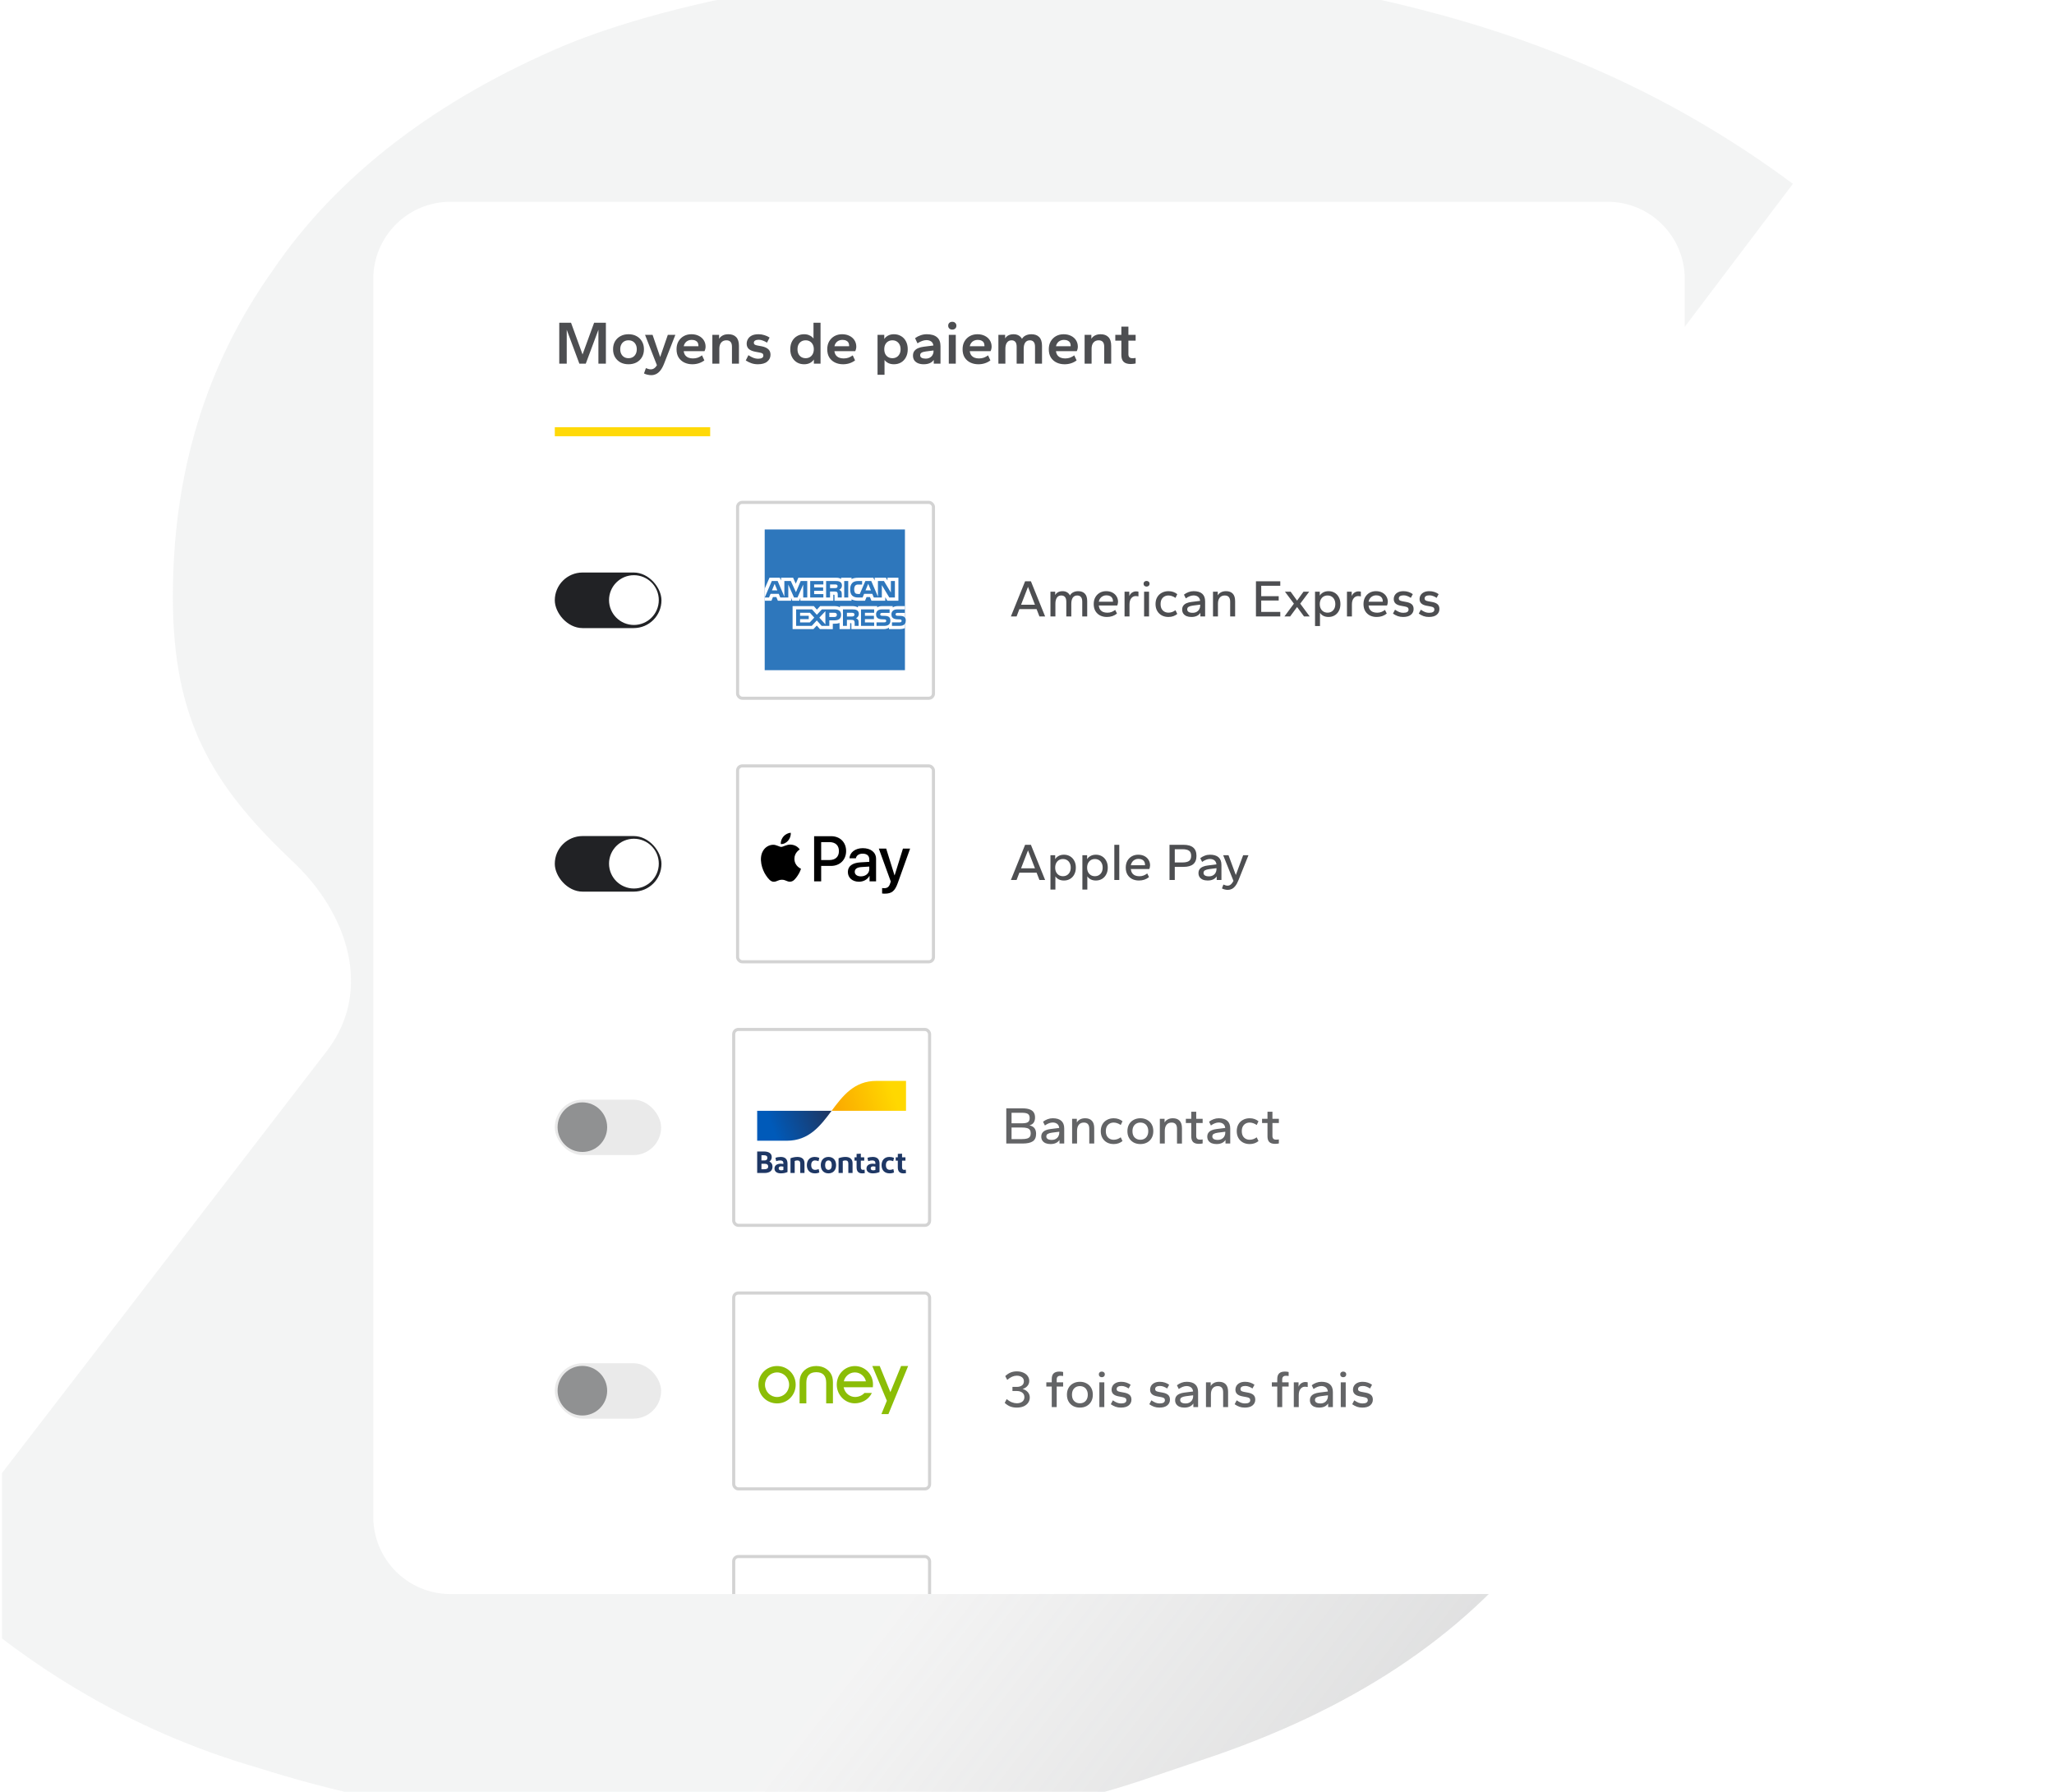 <svg fill="none" height="444" viewBox="0 0 509 444" width="509" xmlns="http://www.w3.org/2000/svg" xmlns:xlink="http://www.w3.org/1999/xlink"><filter id="a" color-interpolation-filters="sRGB" filterUnits="userSpaceOnUse" height="363" width="343" x="83.5" y="41"><feFlood flood-opacity="0" result="BackgroundImageFix"/><feColorMatrix in="SourceAlpha" result="hardAlpha" type="matrix" values="0 0 0 0 0 0 0 0 0 0 0 0 0 0 0 0 0 0 127 0"/><feOffset/><feGaussianBlur stdDeviation="4.5"/><feComposite in2="hardAlpha" operator="out"/><feColorMatrix type="matrix" values="0 0 0 0 0 0 0 0 0 0 0 0 0 0 0 0 0 0 0.06 0"/><feBlend in2="BackgroundImageFix" mode="normal" result="effect1_dropShadow_16131_44931"/><feBlend in="SourceGraphic" in2="effect1_dropShadow_16131_44931" mode="normal" result="shape"/></filter><filter id="b" color-interpolation-filters="sRGB" filterUnits="userSpaceOnUse" height="68.329" width="68.33" x="122.924" y="114.533"><feFlood flood-opacity="0" result="BackgroundImageFix"/><feColorMatrix in="SourceAlpha" result="hardAlpha" type="matrix" values="0 0 0 0 0 0 0 0 0 0 0 0 0 0 0 0 0 0 127 0"/><feOffset/><feGaussianBlur stdDeviation="14"/><feComposite in2="hardAlpha" operator="out"/><feColorMatrix type="matrix" values="0 0 0 0 0 0 0 0 0 0 0 0 0 0 0 0 0 0 0.06 0"/><feBlend in2="BackgroundImageFix" mode="normal" result="effect1_dropShadow_16131_44931"/><feBlend in="SourceGraphic" in2="effect1_dropShadow_16131_44931" mode="normal" result="shape"/></filter><filter id="c" color-interpolation-filters="sRGB" filterUnits="userSpaceOnUse" height="68.329" width="68.33" x="122.924" y="179.838"><feFlood flood-opacity="0" result="BackgroundImageFix"/><feColorMatrix in="SourceAlpha" result="hardAlpha" type="matrix" values="0 0 0 0 0 0 0 0 0 0 0 0 0 0 0 0 0 0 127 0"/><feOffset/><feGaussianBlur stdDeviation="14"/><feComposite in2="hardAlpha" operator="out"/><feColorMatrix type="matrix" values="0 0 0 0 0 0 0 0 0 0 0 0 0 0 0 0 0 0 0.06 0"/><feBlend in2="BackgroundImageFix" mode="normal" result="effect1_dropShadow_16131_44931"/><feBlend in="SourceGraphic" in2="effect1_dropShadow_16131_44931" mode="normal" result="shape"/></filter><linearGradient id="d" gradientUnits="userSpaceOnUse" x1="336.648" x2="872.481" y1="249.865" y2="666.449"><stop offset="0" stop-color="#909192" stop-opacity=".1"/><stop offset="1" stop-color="#4d4e51"/></linearGradient><linearGradient id="e" gradientUnits="userSpaceOnUse" x1="191.365" x2="204.856" y1="279.305" y2="274.294"><stop offset="0" stop-color="#005ab9"/><stop offset="1" stop-color="#1e3764"/></linearGradient><linearGradient id="f" gradientUnits="userSpaceOnUse" x1="207.195" x2="221.519" y1="275.895" y2="271.008"><stop offset="0" stop-color="#fba900"/><stop offset="1" stop-color="#ffd800"/></linearGradient><clipPath id="g"><path d="m.5 0h508v444h-508z"/></clipPath><clipPath id="h"><path d="m92.5 69.132c0-10.566 8.566-19.132 19.132-19.132h286.736c10.566 0 19.132 8.566 19.132 19.132v306.739c0 10.565-8.564 19.129-19.129 19.129h-286.742c-10.565 0-19.129-8.564-19.129-19.129z"/></clipPath><clipPath id="i"><path d="m137.482 141.866h26.436v13.774h-26.436z"/></clipPath><clipPath id="j"><path d="m137.482 207.171h26.436v13.774h-26.436z"/></clipPath><clipPath id="k"><path d="m188.559 206.354h36.979v15.093h-36.979z"/></clipPath><clipPath id="l"><path d="m187.598 267.81h36.979v22.993h-36.979z"/></clipPath><clipPath id="m"><path d="m187.939 338.493h37.12v11.913h-37.12z"/></clipPath><g clip-path="url(#g)"><path d="m297.728 436.163c36.641-12.122 64.52-30.306 83.637-55.224 19.913-24.245 29.472-53.878 29.472-89.572 0-19.529-8.374-38.405-13.541-47.142-8.762-14.817-22.304-27.613-39.031-39.062-12.067-7.935-17.893-22.169-9.64-33.085l95.667-126.527c-26.286-19.531-54.962-33-86.823-41.755-31.862-8.755-64.52-12.796-98.772-12.796-34.251 0-86.026 6.735-118.685 20.204-31.861 13.469-56.554 32.327-72.485 55.898-16.727 23.572-24.693 50.51-24.693 80.816 0 30.307 9.559 46.47 29.472 65.327 14.099 13.112 20.115 32.354 8.665 47.22l-99.472 129.229c23.1 22.224 50.182 39.061 82.841 48.49 31.862 10.102 66.113 14.816 101.957 14.816 51.775 0 82.842.001 119.483-12.795z" fill="url(#d)"/><g filter="url(#a)"><g clip-path="url(#h)"><path d="m92.5 69.132c0-10.566 8.566-19.132 19.132-19.132h286.736c10.566 0 19.132 8.566 19.132 19.132v306.739c0 10.565-8.564 19.129-19.129 19.129h-286.742c-10.565 0-19.129-8.564-19.129-19.129z" fill="#fff"/><path d="m137.484 105.852h38.505v2.249h-38.505z" fill="#ffd908"/><path d="m138.591 90.109v-10.141h2.915l2.854 7.864 2.869-7.864h2.915v10.141h-1.852v-8.396l-3.128 8.396h-1.594l-3.127-8.396v8.396zm17.158.152c-.749 0-1.412-.152-1.989-.456-.567-.314-1.017-.749-1.351-1.306-.324-.557-.486-1.21-.486-1.958 0-.749.162-1.402.486-1.958.334-.557.784-.987 1.351-1.29.577-.314 1.24-.471 1.989-.471.759 0 1.422.157 1.989.471.567.304 1.012.734 1.336 1.29.334.557.501 1.21.501 1.958 0 .749-.162 1.402-.486 1.958-.324.557-.774.992-1.351 1.306-.577.304-1.24.456-1.989.456zm0-1.503c.415 0 .774-.091 1.078-.273.304-.182.541-.44.713-.774.173-.334.259-.724.259-1.169 0-.456-.086-.845-.259-1.169-.172-.334-.409-.592-.713-.774-.304-.182-.663-.273-1.078-.273s-.774.091-1.078.273c-.303.182-.541.44-.713.774-.172.324-.258.714-.258 1.169 0 .445.086.835.258 1.169s.41.592.713.774c.304.182.663.273 1.078.273zm5.646 4.205c-.324 0-.648-.041-.972-.121-.323-.071-.602-.172-.835-.304l.471-1.321c.203.091.405.162.607.213.203.061.4.091.592.091.213 0 .405-.035.577-.106.183-.071.35-.182.501-.334.162-.152.314-.344.456-.577l-2.945-7.53h1.867l1.882 5.496 1.898-5.496h1.867l-2.793 7.135c-.283.719-.592 1.285-.926 1.7-.334.415-.688.709-1.063.881-.374.182-.769.273-1.184.273zm10.16-2.702c-.729 0-1.386-.142-1.973-.425s-1.058-.698-1.412-1.245c-.344-.557-.517-1.24-.517-2.05 0-.759.162-1.417.486-1.974.334-.557.775-.987 1.321-1.29.557-.304 1.179-.455 1.867-.455.709 0 1.326.137 1.853.41.526.263.936.627 1.229 1.093.294.466.441.997.441 1.594 0 .172-.026.364-.076.577-.051.213-.117.385-.198.516h-5.146c.05.395.172.729.364 1.002.203.263.466.466.79.607.323.132.703.197 1.138.197.445 0 .85-.066 1.215-.197.364-.142.708-.329 1.032-.562l.577 1.245c-.415.314-.876.552-1.382.714-.496.162-1.032.243-1.609.243zm-2.125-4.463h3.628c.01-.03.015-.056.015-.076 0-.03 0-.056 0-.076 0-.293-.06-.547-.182-.759-.121-.213-.309-.374-.562-.486-.242-.121-.561-.182-.956-.182-.324 0-.622.066-.896.197-.263.121-.486.298-.668.531s-.308.516-.379.85zm7.098 4.312v-7.135h1.67v.972c.213-.344.511-.617.896-.82s.855-.304 1.412-.304c.82 0 1.457.233 1.913.698.465.466.698 1.184.698 2.156v4.433h-1.731v-4.175c0-.557-.116-.962-.349-1.214-.222-.263-.567-.395-1.032-.395-.547 0-.977.187-1.291.562-.303.364-.455.875-.455 1.533v3.689zm11.255.152c-.537 0-1.053-.081-1.549-.243-.486-.162-.961-.395-1.427-.698l.653-1.306c.455.293.875.516 1.26.668.395.142.764.212 1.108.212.445 0 .779-.066 1.002-.197s.334-.334.334-.607c0-.212-.071-.374-.212-.486-.142-.111-.395-.197-.76-.258l-1.077-.197c-.689-.142-1.21-.369-1.564-.683-.344-.324-.516-.754-.516-1.29 0-.425.106-.815.319-1.169.212-.364.531-.653.956-.865.435-.213.987-.319 1.655-.319.516 0 1.007.076 1.472.228.466.142.891.339 1.276.592l-.638 1.26c-.324-.203-.663-.369-1.017-.501-.344-.142-.688-.213-1.033-.213-.384 0-.683.066-.895.197-.213.121-.319.314-.319.577 0 .172.066.309.197.41.132.101.365.182.699.243l1.078.197c.698.142 1.229.38 1.594.714.374.324.561.784.561 1.381 0 .678-.268 1.24-.804 1.685-.527.445-1.311.668-2.353.668zm11.47 0c-.637 0-1.214-.147-1.73-.44-.517-.304-.927-.734-1.23-1.29-.304-.557-.456-1.22-.456-1.989s.152-1.432.456-1.989c.303-.557.713-.982 1.23-1.275.516-.304 1.093-.455 1.73-.455.537 0 1.002.101 1.397.304.395.192.708.445.941.759v-3.917h1.746v10.141h-1.655v-1.032c-.222.354-.541.643-.956.865-.415.212-.906.319-1.473.319zm.395-1.503c.395 0 .744-.091 1.048-.273.303-.182.541-.44.713-.774s.258-.724.258-1.169c0-.456-.086-.845-.258-1.169-.172-.334-.41-.592-.713-.774-.304-.182-.653-.273-1.048-.273s-.749.091-1.063.273c-.303.182-.541.44-.713.774-.162.324-.243.714-.243 1.169 0 .445.081.835.243 1.169.172.334.41.592.713.774.314.182.668.273 1.063.273zm9.253 1.503c-.728 0-1.386-.142-1.973-.425s-1.058-.698-1.412-1.245c-.344-.557-.516-1.24-.516-2.05 0-.759.162-1.417.486-1.974.334-.557.774-.987 1.32-1.29.557-.304 1.18-.455 1.868-.455.708 0 1.326.137 1.852.41.526.263.936.627 1.23 1.093.293.466.44.997.44 1.594 0 .172-.025.364-.076.577-.051.213-.116.385-.197.516h-5.147c.051.395.172.729.364 1.002.203.263.466.466.79.607.324.132.703.197 1.138.197.446 0 .851-.066 1.215-.197.364-.142.708-.329 1.032-.562l.577 1.245c-.415.314-.875.552-1.381.714-.496.162-1.033.243-1.61.243zm-2.125-4.463h3.628c.011-.03.016-.056.016-.076 0-.03 0-.056 0-.076 0-.293-.061-.547-.183-.759-.121-.213-.308-.374-.561-.486-.243-.121-.562-.182-.957-.182-.324 0-.622.066-.895.197-.264.121-.486.298-.668.531-.183.233-.309.516-.38.85zm10.686 7.075v-9.898h1.67v1.032c.223-.354.537-.638.942-.85.404-.223.89-.334 1.457-.334.648 0 1.23.152 1.746.455.516.293.921.719 1.214 1.275.304.557.456 1.22.456 1.989s-.152 1.432-.456 1.989c-.293.557-.698.987-1.214 1.29-.516.293-1.098.44-1.746.44-.536 0-1.002-.096-1.397-.288-.394-.202-.708-.461-.941-.774v3.674zm3.69-4.114c.394 0 .743-.091 1.047-.273.304-.182.542-.44.714-.774s.258-.724.258-1.169c0-.456-.086-.845-.258-1.169-.172-.334-.41-.592-.714-.774-.304-.182-.653-.273-1.047-.273-.395 0-.749.091-1.063.273-.304.182-.542.44-.714.774-.162.324-.243.714-.243 1.169 0 .445.081.835.243 1.169.172.334.41.592.714.774.314.182.668.273 1.063.273zm7.735 1.503c-.506 0-.962-.081-1.367-.243-.394-.162-.708-.4-.941-.714-.222-.324-.334-.719-.334-1.184 0-.476.117-.86.349-1.154.233-.304.547-.536.942-.698.394-.172.845-.288 1.351-.349l2.414-.304c-.061-.466-.253-.805-.577-1.017-.314-.212-.693-.319-1.139-.319-.334 0-.683.066-1.047.197-.355.121-.749.319-1.185.592l-.592-1.275c.436-.314.896-.552 1.382-.714.496-.172 1.002-.258 1.518-.258 1.113 0 1.959.248 2.535.744.577.486.866 1.22.866 2.201v4.342h-1.67v-.926c-.263.374-.602.648-1.017.82s-.911.258-1.488.258zm.486-1.397c.415 0 .764-.081 1.047-.243.294-.162.516-.38.668-.653.162-.273.243-.557.243-.85v-.273l-1.898.243c-.475.061-.83.162-1.062.304-.233.142-.35.354-.35.638 0 .273.117.481.35.622.232.142.566.213 1.002.213zm5.747 1.245v-7.135h1.731v7.135zm.865-8.441c-.313 0-.561-.091-.744-.273-.182-.182-.273-.415-.273-.698 0-.283.091-.511.273-.683.183-.182.431-.273.744-.273.304 0 .547.091.729.273.192.182.288.415.288.698s-.096.516-.288.698c-.182.172-.425.258-.729.258zm6.453 8.593c-.729 0-1.387-.142-1.974-.425s-1.058-.698-1.412-1.245c-.344-.557-.516-1.24-.516-2.05 0-.759.162-1.417.486-1.974.334-.557.774-.987 1.32-1.29.557-.304 1.18-.455 1.868-.455.708 0 1.326.137 1.852.41.526.263.936.627 1.23 1.093.293.466.44.997.44 1.594 0 .172-.025.364-.076.577-.051.213-.116.385-.197.516h-5.147c.051.395.172.729.364 1.002.203.263.466.466.79.607.324.132.703.197 1.139.197.445 0 .85-.066 1.214-.197.364-.142.709-.329 1.032-.562l.577 1.245c-.415.314-.875.552-1.381.714-.496.162-1.033.243-1.609.243zm-2.126-4.463h3.629c.01-.03.015-.056.015-.076 0-.03 0-.056 0-.076 0-.293-.061-.547-.182-.759-.122-.213-.309-.374-.562-.486-.243-.121-.562-.182-.957-.182-.324 0-.622.066-.895.197-.264.121-.486.298-.668.531-.183.233-.309.516-.38.85zm7.099 4.312v-7.135h1.67v.88c.202-.334.475-.587.819-.759.355-.182.78-.273 1.276-.273.485 0 .905.101 1.26.304.354.202.627.481.82.835.222-.374.536-.658.941-.85s.87-.288 1.396-.288c.83 0 1.473.233 1.929.698.465.466.698 1.184.698 2.156v4.433h-1.731v-4.175c0-.557-.111-.962-.334-1.214-.212-.263-.526-.395-.941-.395-.506 0-.891.187-1.154.562-.253.364-.379.875-.379 1.533v3.689h-1.746v-4.175c0-.557-.107-.962-.319-1.214-.213-.263-.526-.395-.941-.395-.496 0-.876.187-1.139.562-.263.364-.395.875-.395 1.533v3.689zm16.391.152c-.729 0-1.387-.142-1.974-.425s-1.058-.698-1.412-1.245c-.344-.557-.516-1.24-.516-2.05 0-.759.162-1.417.486-1.974.334-.557.774-.987 1.32-1.29.557-.304 1.18-.455 1.868-.455.708 0 1.326.137 1.852.41.526.263.936.627 1.23 1.093.293.466.44.997.44 1.594 0 .172-.025.364-.076.577-.051.213-.116.385-.197.516h-5.147c.051.395.172.729.364 1.002.203.263.466.466.79.607.324.132.703.197 1.139.197.445 0 .85-.066 1.214-.197.364-.142.709-.329 1.032-.562l.577 1.245c-.415.314-.875.552-1.381.714-.496.162-1.033.243-1.609.243zm-2.126-4.463h3.629c.01-.03.015-.056.015-.076 0-.03 0-.056 0-.076 0-.293-.061-.547-.182-.759-.122-.213-.309-.374-.562-.486-.243-.121-.562-.182-.957-.182-.324 0-.622.066-.895.197-.263.121-.486.298-.668.531-.183.233-.309.516-.38.85zm7.099 4.312v-7.135h1.67v.972c.212-.344.511-.617.895-.82.385-.202.856-.304 1.412-.304.82 0 1.458.233 1.913.698.466.466.698 1.184.698 2.156v4.433h-1.73v-4.175c0-.557-.117-.962-.349-1.214-.223-.263-.567-.395-1.033-.395-.546 0-.976.187-1.29.562-.304.364-.456.875-.456 1.533v3.689zm11.445.091c-.81 0-1.402-.182-1.777-.547-.374-.364-.561-.931-.561-1.7v-3.537h-1.503v-1.442h1.503v-2.034h1.746v2.034h1.791v1.442h-1.791v3.385c0 .314.081.552.243.714.161.162.404.243.728.243.122 0 .263-.005.425-.015.172-.01.304-.025.395-.045v1.366c-.142.041-.324.071-.546.091-.213.03-.431.046-.653.046z" fill="#4d4e51"/><g clip-path="url(#i)"><rect fill="#212225" height="13.774" rx="6.887" width="26.436" x="137.482" y="141.866"/><g filter="url(#b)"><circle cx="157.089" cy="148.698" fill="#fff" r="6.165"/></g></g><rect fill="#fff" height="48.535" rx="1.156" stroke="#d3d3d3" stroke-width=".77" width="48.535" x="182.782" y="124.486"/><path d="m224.253 131.194h-34.753v34.879h34.753v-11.511c.138-.199.206-.454.206-.766 0-.358-.068-.579-.206-.765" fill="#2e77bc"/><path d="m192.633 146.295-.669-1.629-.665 1.629zm14.728-.649c-.134.081-.293.084-.483.084h-1.186v-.908h1.202c.171 0 .348.008.464.074.126.06.205.186.205.361 0 .179-.075.323-.202.389zm8.466.649-.676-1.629-.672 1.629zm-15.78 1.763h-1.002l-.003-3.201-1.417 3.201h-.857l-1.421-3.203v3.203h-1.986l-.376-.911h-2.033l-.38.911h-1.061l1.75-4.087h1.451l1.661 3.87v-3.87h1.595l1.278 2.773 1.174-2.773h1.627zm3.991 0h-3.263v-4.087h3.263v.851h-2.286v.737h2.231v.838h-2.231v.816h2.286zm4.601-2.986c0 .652-.435.988-.689 1.089.214.082.397.225.484.344.138.204.161.385.161.75v.803h-.985l-.004-.515c0-.246.024-.6-.154-.796-.143-.144-.36-.175-.712-.175h-1.048v1.486h-.977v-4.087h2.247c.499 0 .867.014 1.182.196.309.183.495.449.495.905zm1.563 2.986h-.997v-4.087h.997zm11.563 0h-1.384l-1.852-3.067v3.067h-1.989l-.38-.911h-2.029l-.369.911h-1.143c-.475 0-1.076-.105-1.417-.452-.343-.347-.522-.817-.522-1.56 0-.606.107-1.16.527-1.598.316-.326.81-.477 1.483-.477h.946v.876h-.926c-.356 0-.557.053-.751.242-.167.172-.281.498-.281.926 0 .438.087.753.268.96.151.161.424.21.681.21h.439l1.377-3.213h1.463l1.654 3.865v-3.865h1.487l1.717 2.846v-2.846h1.001zm-32.265.803h1.669l.376-.908h.843l.375.908h3.284v-.694l.293.697h1.705l.293-.708v.705h8.161l-.004-1.49h.158c.111.004.143.014.143.196v1.294h4.221v-.347c.34.182.87.347 1.567.347h1.775l.38-.908h.843l.371.908h3.422v-.862l.519.862h2.742v-5.7h-2.714v.673l-.38-.673h-2.785v.673l-.349-.673h-3.761c-.63 0-1.183.088-1.63.333v-.333h-2.596v.333c-.284-.253-.672-.333-1.103-.333h-9.483l-.636 1.472-.654-1.472h-2.987v.673l-.328-.673h-2.547l-1.183 2.71z" fill="#fff"/><path d="m224.252 151.872h-1.78c-.178 0-.296.007-.395.074-.103.067-.143.165-.143.294 0 .155.087.26.214.305.103.036.213.046.376.046l.53.014c.534.014.89.105 1.108.329.039.032.063.067.09.102zm0 2.695c-.237.347-.699.523-1.325.523h-1.887v-.876h1.879c.187 0 .317-.025.396-.101.068-.064.115-.156.115-.267 0-.119-.047-.214-.119-.27-.071-.063-.174-.091-.344-.091-.918-.031-2.062.028-2.062-1.265 0-.593.377-1.217 1.402-1.217h1.945v-.814h-1.807c-.546 0-.942.131-1.223.334v-.334h-2.674c-.427 0-.929.106-1.167.334v-.334h-4.775v.334c-.38-.274-1.021-.334-1.317-.334h-3.15v.334c-.3-.291-.969-.334-1.376-.334h-3.525l-.807.873-.755-.873h-5.266v5.704h5.167l.831-.887.783.887 3.184.003v-1.342h.313c.423.007.921-.01 1.361-.2v1.539h2.627v-1.487h.126c.162 0 .178.007.178.169v1.318h7.98c.506 0 1.036-.13 1.329-.365v.365h2.531c.527 0 1.041-.074 1.432-.263zm-3.896-1.633c.19.197.292.446.292.866 0 .88-.549 1.29-1.534 1.29h-1.903v-.876h1.895c.185 0 .317-.025.399-.101.067-.064.115-.156.115-.267 0-.119-.052-.214-.119-.27-.075-.063-.178-.091-.348-.091-.913-.031-2.057.028-2.057-1.265 0-.593.372-1.217 1.396-1.217h1.959v.87h-1.792c-.178 0-.293.006-.392.074-.107.066-.146.164-.146.294 0 .154.091.259.213.304.104.036.214.046.381.046l.525.015c.531.013.895.104 1.116.328zm-8.814-.252c-.131.077-.293.084-.483.084h-1.186v-.918h1.203c.173 0 .348.004.466.074.126.066.202.193.202.368s-.076.315-.202.392zm.59.509c.217.08.395.224.478.343.138.199.158.386.162.746v.81h-.981v-.511c0-.246.024-.61-.158-.8-.142-.147-.36-.182-.716-.182h-1.044v1.493h-.982v-4.087h2.256c.494 0 .854.021 1.175.193.308.186.502.441.502.907 0 .653-.435.986-.692 1.088zm1.234-2.188h3.26v.845h-2.288v.743h2.232v.834h-2.232v.813l2.288.004v.848h-3.26zm-6.591 1.886h-1.262v-1.041h1.274c.352 0 .597.144.597.501 0 .354-.233.54-.609.54zm-2.235 1.829-1.5-1.665 1.5-1.612zm-3.873-.48h-2.402v-.813h2.145v-.834h-2.145v-.743h2.449l1.069 1.191zm7.766-1.889c0 1.136-.847 1.37-1.701 1.37h-1.219v1.371h-1.899l-1.203-1.353-1.25 1.353h-3.869v-4.087h3.929l1.202 1.339 1.242-1.339h3.122c.775 0 1.646.214 1.646 1.346z" fill="#fff"/><path d="m250.508 152.753 3.523-8.717h1.436l3.523 8.717h-1.409l-.705-1.814h-4.267l-.692 1.814zm2.519-2.897h3.445l-1.723-4.437zm7.284 2.897v-6.133h1.174v.822c.174-.305.413-.54.718-.705.313-.165.687-.248 1.122-.248s.805.096 1.109.287c.314.183.548.439.705.77.191-.348.465-.609.822-.783.357-.183.766-.274 1.227-.274.696 0 1.24.2 1.631.6.4.4.6 1.027.6 1.879v3.785h-1.226v-3.628c0-.548-.109-.944-.327-1.187-.208-.253-.517-.379-.926-.379-.479 0-.844.183-1.096.548-.244.366-.366.866-.366 1.501v3.145h-1.239v-3.628c0-.548-.109-.944-.327-1.187-.208-.253-.517-.379-.926-.379-.479 0-.84.183-1.083.548-.244.366-.366.866-.366 1.501v3.145zm13.985.13c-.618 0-1.175-.121-1.671-.365-.487-.252-.874-.613-1.161-1.083-.287-.479-.431-1.061-.431-1.749 0-.652.135-1.218.405-1.696.278-.479.648-.849 1.109-1.11.47-.26.992-.391 1.566-.391.6 0 1.122.117 1.566.352.443.235.783.553 1.018.953.243.391.365.84.365 1.344 0 .148-.022.309-.065.483-.035.174-.083.313-.144.418h-4.567c.043.391.152.722.326.991.183.261.426.461.731.601.304.13.657.195 1.057.195s.752-.061 1.057-.182c.313-.122.613-.292.9-.509l.444.9c-.339.279-.722.492-1.148.64-.418.139-.87.208-1.357.208zm-2.01-3.784h3.51c.009-.026.013-.048.013-.065 0-.018 0-.039 0-.066 0-.295-.061-.548-.182-.756-.122-.218-.305-.388-.548-.509-.244-.122-.553-.183-.927-.183-.305 0-.587.065-.848.196-.253.121-.47.3-.653.535-.174.226-.296.509-.365.848zm6.389 3.654v-6.133h1.174v1.083c.165-.383.396-.67.692-.862.304-.2.644-.3 1.018-.3.121 0 .23.009.326.026.104.009.183.026.235.053v1.161c-.113-.026-.231-.044-.353-.052-.113-.018-.226-.026-.339-.026-.435 0-.8.182-1.096.548-.287.356-.431.87-.431 1.54v2.962zm4.842 0v-6.133h1.227v6.133zm.601-7.399c-.218 0-.396-.066-.535-.196-.131-.131-.196-.3-.196-.509s.065-.374.196-.496c.139-.13.317-.196.535-.196.226 0 .409.066.548.196.139.122.209.287.209.496s-.07.378-.209.509c-.139.13-.322.196-.548.196zm5.444 7.529c-.627 0-1.184-.13-1.671-.391-.487-.27-.865-.644-1.135-1.122-.27-.479-.405-1.04-.405-1.684s.135-1.205.405-1.683c.27-.479.648-.848 1.135-1.109.487-.27 1.044-.405 1.671-.405.443 0 .843.065 1.2.196.366.13.692.313.979.548l-.444.926c-.278-.2-.565-.348-.861-.443-.296-.105-.587-.157-.874-.157-.392 0-.736.087-1.031.261-.296.174-.527.418-.692.731-.157.313-.235.692-.235 1.135 0 .444.078.822.235 1.136.165.313.396.556.692.73.295.174.639.261 1.031.261.287 0 .578-.048.874-.143.296-.105.583-.257.861-.457l.444.927c-.287.234-.613.417-.979.548-.357.13-.757.195-1.2.195zm5.674 0c-.452 0-.852-.069-1.2-.208-.339-.148-.605-.357-.796-.627-.192-.278-.287-.609-.287-.992 0-.391.095-.717.287-.978.191-.261.461-.466.809-.614s.744-.248 1.187-.3l2.167-.274c-.052-.461-.226-.8-.522-1.018-.296-.217-.661-.326-1.096-.326-.296 0-.605.061-.927.183-.313.113-.648.296-1.005.548l-.457-.927c.34-.269.714-.478 1.123-.626.409-.157.835-.235 1.279-.235.939 0 1.648.213 2.127.639.478.427.717 1.057.717 1.893v3.732h-1.174v-.887c-.226.339-.531.595-.914.769-.374.166-.813.248-1.318.248zm.288-1.031c.408 0 .752-.082 1.03-.247.288-.166.501-.383.64-.653.148-.27.222-.552.222-.848v-.274l-1.827.235c-.453.061-.796.161-1.031.3-.235.13-.353.343-.353.639 0 .27.114.479.34.627.235.148.561.221.979.221zm5.07.901v-6.133h1.175v.913c.183-.322.448-.574.796-.757.348-.191.77-.287 1.266-.287.704 0 1.252.2 1.644.6.4.4.6 1.027.6 1.879v3.785h-1.226v-3.628c0-.548-.114-.944-.34-1.187-.217-.253-.552-.379-1.005-.379-.539 0-.957.183-1.252.548-.287.366-.431.866-.431 1.501v3.145zm10.643 0v-8.717h6.029v1.122h-4.724v2.571h4.332v1.07h-4.332v2.832h4.724v1.122zm7.056 0 2.349-3.171-2.218-2.962h1.409l1.592 2.205 1.592-2.205h1.41l-2.219 2.962 2.349 3.171h-1.409l-1.723-2.336-1.722 2.336zm7.585 2.375v-8.508h1.175v.978c.191-.33.474-.596.848-.796.374-.209.818-.313 1.331-.313.557 0 1.057.131 1.501.391.444.261.792.631 1.044 1.11.261.47.391 1.035.391 1.696 0 .653-.13 1.218-.391 1.697-.252.478-.6.848-1.044 1.109s-.944.391-1.501.391c-.487 0-.913-.091-1.279-.274-.365-.191-.648-.443-.848-.757v3.276zm3.106-3.315c.374 0 .705-.087.992-.261s.513-.417.679-.73c.165-.322.248-.701.248-1.136s-.083-.809-.248-1.122c-.157-.322-.383-.57-.679-.744-.287-.174-.618-.261-.992-.261-.383 0-.717.087-1.005.261-.287.174-.513.422-.678.744-.165.313-.248.687-.248 1.122s.083.814.248 1.136c.165.313.391.556.678.73.288.174.622.261 1.005.261zm4.808.94v-6.133h1.175v1.083c.165-.383.396-.67.692-.862.304-.2.643-.3 1.017-.3.122 0 .231.009.327.026.104.009.182.026.235.053v1.161c-.114-.026-.231-.044-.353-.052-.113-.018-.226-.026-.339-.026-.435 0-.8.182-1.096.548-.287.356-.431.87-.431 1.54v2.962zm7.358.13c-.617 0-1.174-.121-1.67-.365-.487-.252-.874-.613-1.161-1.083-.287-.479-.431-1.061-.431-1.749 0-.652.135-1.218.405-1.696.278-.479.648-.849 1.109-1.11.47-.26.992-.391 1.566-.391.6 0 1.122.117 1.566.352.443.235.783.553 1.018.953.243.391.365.84.365 1.344 0 .148-.022.309-.065.483-.035.174-.083.313-.144.418h-4.567c.043.391.152.722.326.991.183.261.426.461.731.601.304.13.657.195 1.057.195s.752-.061 1.057-.182c.313-.122.613-.292.9-.509l.444.9c-.339.279-.722.492-1.148.64-.418.139-.87.208-1.358.208zm-2.009-3.784h3.51c.009-.026.013-.048.013-.065 0-.018 0-.039 0-.066 0-.295-.061-.548-.182-.756-.122-.218-.305-.388-.549-.509-.243-.122-.552-.183-.926-.183-.305 0-.587.065-.848.196-.253.121-.47.3-.653.535-.174.226-.296.509-.365.848zm8.555 3.784c-.47 0-.909-.069-1.318-.208-.409-.148-.805-.357-1.188-.627l.509-.965c.383.261.735.456 1.057.587.322.122.644.182.966.182.444 0 .774-.065.992-.195.226-.139.339-.344.339-.614 0-.226-.07-.391-.209-.495-.13-.114-.365-.201-.704-.261l-1.044-.196c-.566-.105-.992-.292-1.279-.561-.287-.279-.431-.635-.431-1.07 0-.357.087-.683.261-.979.183-.305.452-.544.809-.718.357-.183.805-.274 1.344-.274.444 0 .862.065 1.253.196.392.13.744.309 1.057.535l-.496.926c-.269-.182-.552-.33-.848-.443-.296-.122-.605-.183-.927-.183-.374 0-.669.065-.887.196-.209.121-.313.322-.313.6 0 .183.065.326.196.431.13.095.348.174.652.235l1.044.195c.574.105 1.014.292 1.318.561.305.27.457.662.457 1.175 0 .574-.222 1.048-.666 1.422-.443.366-1.092.548-1.944.548zm6.397 0c-.469 0-.909-.069-1.318-.208-.409-.148-.804-.357-1.187-.627l.509-.965c.383.261.735.456 1.057.587.322.122.644.182.965.182.444 0 .775-.065.992-.195.226-.139.34-.344.34-.614 0-.226-.07-.391-.209-.495-.131-.114-.366-.201-.705-.261l-1.044-.196c-.565-.105-.992-.292-1.279-.561-.287-.279-.43-.635-.43-1.07 0-.357.087-.683.261-.979.182-.305.452-.544.809-.718.356-.183.804-.274 1.344-.274.443 0 .861.065 1.253.196.391.13.743.309 1.057.535l-.496.926c-.27-.182-.553-.33-.849-.443-.295-.122-.604-.183-.926-.183-.374 0-.67.065-.887.196-.209.121-.314.322-.314.6 0 .183.066.326.196.431.131.095.348.174.653.235l1.044.195c.574.105 1.013.292 1.318.561.304.27.456.662.456 1.175 0 .574-.221 1.048-.665 1.422-.444.366-1.092.548-1.945.548z" fill="#4d4e51"/><g clip-path="url(#j)"><rect fill="#212225" height="13.774" rx="6.887" width="26.436" x="137.482" y="207.171"/><g filter="url(#c)"><circle cx="157.089" cy="214.003" fill="#fff" r="6.165"/></g></g><rect fill="#fff" height="48.535" rx="1.156" stroke="#d3d3d3" stroke-width=".77" width="48.535" x="182.782" y="189.79"/><g clip-path="url(#k)"><path d="m195.318 208.298c-.433.51-1.126.912-1.82.855-.086-.689.253-1.422.65-1.874.434-.524 1.192-.898 1.806-.926.072.718-.209 1.421-.636 1.945zm.629.991c-1.004-.057-1.864.568-2.34.568-.484 0-1.214-.539-2.008-.525-1.033.015-1.993.596-2.521 1.523-1.083 1.852-.281 4.595.766 6.103.513.747 1.127 1.565 1.935 1.537.766-.029 1.069-.496 1.994-.496.932 0 1.199.496 2.008.481.837-.014 1.365-.746 1.878-1.493.585-.847.823-1.673.837-1.716-.014-.015-1.618-.625-1.632-2.463-.014-1.537 1.264-2.269 1.322-2.312-.722-1.063-1.849-1.178-2.239-1.207zm5.799-2.082v11.194h1.748v-3.827h2.42c2.21 0 3.763-1.508 3.763-3.691 0-2.182-1.524-3.676-3.705-3.676zm1.748 1.465h2.015c1.517 0 2.384.804 2.384 2.219 0 1.414-.867 2.226-2.391 2.226h-2.008zm9.375 9.816c1.098 0 2.116-.553 2.578-1.429h.036v1.342h1.618v-5.572c0-1.615-1.3-2.656-3.3-2.656-1.857 0-3.229 1.055-3.279 2.506h1.574c.13-.69.773-1.142 1.654-1.142 1.069 0 1.668.495 1.668 1.407v.618l-2.181.129c-2.029.122-3.127.948-3.127 2.384 0 1.45 1.134 2.413 2.759 2.413zm.469-1.329c-.931 0-1.524-.445-1.524-1.127 0-.704.571-1.113 1.662-1.178l1.942-.122v.632c0 1.048-.895 1.795-2.08 1.795zm5.923 4.287c1.704 0 2.506-.646 3.207-2.607l3.069-8.559h-1.777l-2.058 6.613h-.036l-2.059-6.613h-1.827l2.961 8.15-.159.496c-.267.84-.7 1.163-1.473 1.163-.137 0-.404-.015-.513-.029v1.343c.101.029.535.043.665.043z" fill="#000"/></g><path d="m250.508 218.058 3.523-8.718h1.436l3.523 8.718h-1.409l-.705-1.814h-4.267l-.692 1.814zm2.519-2.897h3.445l-1.723-4.437zm7.284 5.272v-8.509h1.174v.979c.191-.331.474-.596.848-.796.374-.209.818-.313 1.331-.313.557 0 1.057.13 1.501.391s.792.631 1.044 1.109c.261.47.392 1.036.392 1.697 0 .652-.131 1.218-.392 1.696-.252.479-.6.849-1.044 1.11s-.944.391-1.501.391c-.487 0-.913-.091-1.279-.274-.365-.191-.648-.444-.848-.757v3.276zm3.105-3.315c.375 0 .705-.087.992-.261s.514-.418.679-.731c.165-.322.248-.7.248-1.135s-.083-.809-.248-1.122c-.157-.322-.383-.57-.679-.744-.287-.174-.617-.261-.992-.261-.382 0-.717.087-1.004.261-.288.174-.514.422-.679.744-.165.313-.248.687-.248 1.122s.083.813.248 1.135c.165.313.391.557.679.731.287.174.622.261 1.004.261zm4.809 3.315v-8.509h1.174v.979c.191-.331.474-.596.848-.796.374-.209.818-.313 1.331-.313.557 0 1.057.13 1.501.391s.792.631 1.044 1.109c.261.47.392 1.036.392 1.697 0 .652-.131 1.218-.392 1.696-.252.479-.6.849-1.044 1.11s-.944.391-1.501.391c-.487 0-.913-.091-1.278-.274-.366-.191-.649-.444-.849-.757v3.276zm3.105-3.315c.375 0 .705-.087.992-.261s.514-.418.679-.731c.165-.322.248-.7.248-1.135s-.083-.809-.248-1.122c-.157-.322-.383-.57-.679-.744-.287-.174-.617-.261-.992-.261-.382 0-.717.087-1.004.261s-.514.422-.679.744c-.165.313-.248.687-.248 1.122s.083.813.248 1.135c.165.313.392.557.679.731s.622.261 1.004.261zm4.809.94v-8.718h1.226v8.718zm6.096.13c-.618 0-1.174-.122-1.67-.365-.488-.253-.875-.614-1.162-1.083-.287-.479-.43-1.062-.43-1.749 0-.653.134-1.218.404-1.697.278-.478.648-.848 1.109-1.109.47-.261.992-.391 1.566-.391.601 0 1.123.117 1.566.352.444.235.783.552 1.018.953.244.391.366.839.366 1.344 0 .148-.022.309-.066.483-.034.174-.082.313-.143.417h-4.568c.044.392.153.722.327.992.182.261.426.461.73.6.305.131.657.196 1.057.196.401 0 .753-.061 1.057-.183.314-.121.614-.291.901-.509l.444.901c-.34.278-.723.491-1.149.639-.417.14-.87.209-1.357.209zm-2.01-3.784h3.511c.008-.026.013-.048.013-.066 0-.017 0-.039 0-.065 0-.296-.061-.548-.183-.757-.122-.217-.304-.387-.548-.509-.244-.121-.552-.182-.927-.182-.304 0-.587.065-.848.195-.252.122-.47.301-.652.535-.174.227-.296.509-.366.849zm9.589 3.654v-8.718h3.471c1.07 0 1.871.227 2.402.679.539.452.809 1.14.809 2.062s-.27 1.609-.809 2.062c-.531.443-1.332.665-2.402.665h-2.166v3.25zm1.305-4.346h1.918c.696 0 1.227-.117 1.593-.352.365-.244.548-.67.548-1.279s-.179-1.036-.535-1.279c-.348-.244-.883-.365-1.606-.365h-1.918zm8.157 4.476c-.452 0-.852-.069-1.2-.209-.34-.148-.605-.356-.796-.626-.192-.278-.287-.609-.287-.992 0-.391.095-.718.287-.979.191-.261.461-.465.809-.613s.744-.248 1.187-.3l2.167-.274c-.053-.461-.227-.801-.522-1.018-.296-.218-.662-.326-1.097-.326-.295 0-.604.061-.926.182-.313.114-.648.296-1.005.549l-.457-.927c.34-.27.714-.479 1.123-.626.408-.157.835-.235 1.278-.235.94 0 1.649.213 2.128.639.478.426.717 1.057.717 1.892v3.733h-1.174v-.888c-.226.34-.531.596-.914.77-.374.165-.813.248-1.318.248zm.287-1.031c.409 0 .753-.082 1.031-.248.287-.165.501-.383.64-.652.148-.27.222-.553.222-.849v-.274l-1.827.235c-.453.061-.796.161-1.031.3-.235.131-.353.344-.353.64 0 .27.113.478.34.626.235.148.561.222.978.222zm4.714 3.354c-.261 0-.522-.035-.783-.104-.261-.061-.488-.148-.679-.261l.352-.953c.183.087.361.152.535.196.174.052.34.078.496.078.192 0 .37-.039.535-.117.166-.079.322-.205.47-.379.157-.174.309-.404.457-.692l-2.545-6.355h1.318l1.814 4.907 1.814-4.907h1.318l-2.453 6.134c-.253.635-.522 1.131-.809 1.487-.279.357-.575.605-.888.744-.304.148-.622.222-.952.222z" fill="#4d4e51"/><rect fill="#eaeaea" height="13.726" rx="6.863" width="26.346" x="137.486" y="272.5"/><circle cx="144.318" cy="279.308" fill="#909192" r="6.144"/><rect fill="#fff" height="48.535" rx="1.156" stroke="#d3d3d3" stroke-width=".77" width="48.535" x="181.819" y="255.096"/><g clip-path="url(#l)"><path d="m187.635 290.663v-5.328h1.644c1.195 0 1.963.449 1.963 1.378 0 .525-.243.89-.586 1.103.495.228.784.67.784 1.271 0 1.073-.784 1.576-2.001 1.576zm1.058-3.113h.784c.479 0 .685-.236.685-.67 0-.464-.373-.616-.876-.616h-.593zm0 2.184h.654c.64 0 1.013-.16 1.013-.662 0-.495-.32-.7-.921-.7h-.746zm4.799 1.02c-1.043 0-1.568-.51-1.568-1.195 0-.753.617-1.195 1.53-1.202.227.004.453.024.677.06v-.182c0-.464-.266-.685-.776-.685-.344-.005-.685.057-1.005.182l-.19-.822c.327-.137.852-.228 1.317-.228 1.119 0 1.674.594 1.674 1.621v2.116c-.312.16-.898.335-1.659.335zm.639-.86v-.814c-.177-.04-.358-.06-.54-.061-.35 0-.624.137-.624.494 0 .32.228.488.631.488.184.006.366-.031.533-.107zm1.76.769v-3.646c.547-.22 1.13-.333 1.72-.335 1.111 0 1.75.548 1.75 1.56v2.421h-1.05v-2.345c0-.525-.244-.768-.708-.768-.23-.003-.459.043-.67.137v2.976zm7.141-3.753-.198.83c-.272-.118-.564-.182-.86-.19-.617 0-.952.434-.952 1.149 0 .784.351 1.187 1.005 1.187.292-.008.58-.075.845-.198l.167.845c-.344.154-.718.229-1.096.221-1.263 0-1.994-.784-1.994-2.025 0-1.233.723-2.047 1.934-2.047.394-.002.785.076 1.149.228zm2.269 3.844c-1.172 0-1.903-.814-1.903-2.04 0-1.217.731-2.032 1.903-2.032 1.18 0 1.895.815 1.895 2.032 0 1.226-.715 2.04-1.895 2.04zm0-.868c.54 0 .822-.449.822-1.172 0-.715-.282-1.164-.822-1.164-.533 0-.83.449-.83 1.164 0 .723.297 1.172.83 1.172zm2.503.777v-3.646c.547-.22 1.13-.333 1.72-.335 1.111 0 1.75.548 1.75 1.56v2.421h-1.05v-2.345c0-.525-.243-.768-.708-.768-.23-.003-.459.043-.669.137v2.976zm5.839.091c-.906 0-1.37-.495-1.37-1.499v-1.644h-.517v-.838h.517v-.844l1.051-.054v.898h.844v.838h-.844v1.628c0 .442.182.647.525.647.135 0 .271-.015.403-.045l.053.845c-.217.048-.439.071-.662.068zm2.651 0c-1.042 0-1.568-.51-1.568-1.195 0-.753.617-1.195 1.53-1.202.227.004.454.024.678.06v-.182c0-.464-.267-.685-.777-.685-.343-.005-.684.057-1.004.182l-.191-.822c.328-.137.853-.228 1.317-.228 1.119 0 1.675.594 1.675 1.621v2.116c-.313.16-.899.335-1.66.335zm.64-.86v-.814c-.178-.04-.359-.06-.541-.061-.35 0-.624.137-.624.494 0 .32.228.488.632.488.183.006.366-.031.533-.107zm4.613-2.984-.198.83c-.272-.118-.564-.182-.86-.19-.616 0-.951.434-.951 1.149 0 .784.35 1.187 1.004 1.187.293-.008.58-.075.845-.198l.168.845c-.345.154-.719.229-1.096.221-1.264 0-1.994-.784-1.994-2.025 0-1.233.723-2.047 1.933-2.047.394-.002.785.076 1.149.228zm2.309 3.844c-.905 0-1.37-.495-1.37-1.499v-1.644h-.517v-.838h.517v-.844l1.051-.054v.898h.844v.838h-.844v1.628c0 .442.182.647.525.647.136 0 .271-.015.403-.045l.053.845c-.217.048-.439.071-.662.068z" fill="#1e3764"/><path d="m194.961 282.668c5.558 0 8.337-3.705 11.116-7.41h-18.442v7.41z" fill="url(#e)"/><path d="m217.194 267.842c-5.558 0-8.337 3.705-11.116 7.41h18.442v-7.41z" fill="url(#f)"/></g><path d="m249.367 283.363v-8.717h4.032c.679 0 1.244.078 1.697.235.461.148.809.391 1.044.731.235.33.352.765.352 1.305 0 .504-.109.922-.326 1.252-.209.322-.561.553-1.057.692.591.139 1.013.383 1.266.731.252.348.378.805.378 1.37 0 .861-.274 1.479-.822 1.853-.548.366-1.392.548-2.532.548zm1.305-1.096h2.545c.548 0 .983-.048 1.305-.143.321-.096.552-.248.691-.457s.209-.487.209-.835c0-.34-.07-.614-.209-.823-.139-.217-.37-.374-.691-.469-.322-.096-.757-.144-1.305-.144h-2.545zm0-3.915h2.545c.722 0 1.226-.096 1.513-.287s.431-.531.431-1.018-.144-.826-.431-1.018c-.287-.191-.791-.287-1.513-.287h-2.545zm9.648 5.142c-.452 0-.853-.07-1.201-.209-.339-.148-.604-.357-.796-.626-.191-.279-.287-.609-.287-.992 0-.392.096-.718.287-.979.192-.261.462-.465.81-.613s.743-.248 1.187-.3l2.166-.274c-.052-.462-.226-.801-.522-1.018-.295-.218-.661-.327-1.096-.327-.296 0-.604.061-.926.183-.314.113-.649.296-1.005.548l-.457-.926c.339-.27.713-.479 1.122-.627.409-.156.836-.235 1.279-.235.94 0 1.649.214 2.127.64.479.426.718 1.057.718 1.892v3.732h-1.174v-.887c-.227.339-.531.596-.914.77-.374.165-.813.248-1.318.248zm.287-1.031c.409 0 .753-.083 1.031-.248.287-.165.5-.383.64-.653.147-.269.221-.552.221-.848v-.274l-1.827.235c-.452.061-.796.161-1.031.3-.234.131-.352.344-.352.64 0 .269.113.478.339.626.235.148.562.222.979.222zm5.071.9v-6.133h1.174v.913c.183-.322.448-.574.796-.757.348-.191.77-.287 1.266-.287.705 0 1.253.2 1.645.601.4.4.6 1.026.6 1.879v3.784h-1.227v-3.628c0-.548-.113-.944-.339-1.187-.218-.252-.553-.379-1.005-.379-.539 0-.957.183-1.253.549-.287.365-.43.865-.43 1.5v3.145zm10.313.131c-.626 0-1.183-.131-1.67-.392-.487-.269-.866-.644-1.135-1.122-.27-.478-.405-1.04-.405-1.683 0-.644.135-1.205.405-1.684.269-.478.648-.848 1.135-1.109.487-.27 1.044-.405 1.67-.405.444 0 .844.066 1.201.196.365.131.692.313.979.548l-.444.927c-.278-.2-.565-.348-.861-.444-.296-.104-.587-.157-.875-.157-.391 0-.735.087-1.031.261-.295.174-.526.418-.691.731-.157.313-.235.692-.235 1.136 0 .443.078.822.235 1.135.165.313.396.557.691.731.296.174.64.261 1.031.261.288 0 .579-.048.875-.144.296-.104.583-.257.861-.457l.444.927c-.287.235-.614.418-.979.548-.357.131-.757.196-1.201.196zm6.602 0c-.627 0-1.183-.131-1.671-.392-.487-.269-.865-.644-1.135-1.122s-.404-1.04-.404-1.683c0-.644.134-1.205.404-1.684.27-.478.648-.848 1.135-1.109.488-.27 1.044-.405 1.671-.405.635 0 1.192.135 1.67.405.487.261.866.631 1.136 1.109.269.479.404 1.04.404 1.684 0 .643-.135 1.205-.404 1.683-.27.478-.649.853-1.136 1.122-.478.261-1.035.392-1.67.392zm0-1.07c.391 0 .735-.087 1.031-.261s.522-.418.678-.731c.166-.322.248-.7.248-1.135s-.082-.81-.248-1.123c-.156-.322-.382-.57-.678-.744s-.64-.261-1.031-.261c-.392 0-.735.087-1.031.261s-.526.422-.692.744c-.156.313-.235.688-.235 1.123s.079.813.235 1.135c.166.313.396.557.692.731s.639.261 1.031.261zm4.826.939v-6.133h1.175v.913c.182-.322.448-.574.796-.757.348-.191.77-.287 1.266-.287.704 0 1.252.2 1.644.601.4.4.6 1.026.6 1.879v3.784h-1.227v-3.628c0-.548-.113-.944-.339-1.187-.217-.252-.552-.379-1.005-.379-.539 0-.957.183-1.252.549-.288.365-.431.865-.431 1.5v3.145zm9.669.079c-.635 0-1.109-.148-1.422-.444-.305-.305-.457-.774-.457-1.409v-3.315h-1.344v-1.044h1.344v-1.749h1.227v1.749h1.592v1.044h-1.592v3.21c0 .305.074.535.221.692.148.148.375.222.679.222.104 0 .226-.005.365-.013.14-.009.248-.022.327-.04v.992c-.113.035-.257.061-.431.078-.165.018-.335.027-.509.027zm4.37.052c-.453 0-.853-.07-1.201-.209-.339-.148-.605-.357-.796-.626-.191-.279-.287-.609-.287-.992 0-.392.096-.718.287-.979s.461-.465.809-.613.744-.248 1.188-.3l2.166-.274c-.052-.462-.226-.801-.522-1.018-.296-.218-.661-.327-1.096-.327-.296 0-.605.061-.927.183-.313.113-.648.296-1.005.548l-.456-.926c.339-.27.713-.479 1.122-.627.409-.156.835-.235 1.279-.235.939 0 1.648.214 2.127.64.478.426.718 1.057.718 1.892v3.732h-1.175v-.887c-.226.339-.53.596-.913.77-.374.165-.814.248-1.318.248zm.287-1.031c.409 0 .752-.083 1.031-.248.287-.165.5-.383.639-.653.148-.269.222-.552.222-.848v-.274l-1.827.235c-.452.061-.796.161-1.031.3-.235.131-.352.344-.352.64 0 .269.113.478.339.626.235.148.561.222.979.222zm7.942 1.031c-.627 0-1.184-.131-1.671-.392-.487-.269-.865-.644-1.135-1.122s-.405-1.04-.405-1.683c0-.644.135-1.205.405-1.684.27-.478.648-.848 1.135-1.109.487-.27 1.044-.405 1.671-.405.443 0 .843.066 1.2.196.366.131.692.313.979.548l-.444.927c-.278-.2-.565-.348-.861-.444-.296-.104-.587-.157-.874-.157-.392 0-.736.087-1.031.261-.296.174-.527.418-.692.731-.157.313-.235.692-.235 1.136 0 .443.078.822.235 1.135.165.313.396.557.692.731.295.174.639.261 1.031.261.287 0 .578-.048.874-.144.296-.104.583-.257.861-.457l.444.927c-.287.235-.613.418-.979.548-.357.131-.757.196-1.2.196zm6.288-.052c-.635 0-1.11-.148-1.423-.444-.304-.305-.456-.774-.456-1.409v-3.315h-1.345v-1.044h1.345v-1.749h1.226v1.749h1.592v1.044h-1.592v3.21c0 .305.074.535.222.692.148.148.374.222.679.222.104 0 .226-.005.365-.013.139-.009.248-.022.326-.04v.992c-.113.035-.256.061-.43.078-.166.018-.335.027-.509.027z" fill="#636466"/><rect fill="#eaeaea" height="13.726" rx="6.863" width="26.346" x="137.486" y="337.805"/><circle cx="144.318" cy="344.612" fill="#909192" r="6.144"/><rect fill="#fff" height="48.535" rx="1.156" stroke="#d3d3d3" stroke-width=".77" width="48.535" x="181.819" y="320.401"/><g clip-path="url(#m)" fill="#8bbd06"><path d="m192.562 346.173c-1.648 0-2.989-1.338-2.989-3.046 0-1.707 1.341-3.048 2.989-3.048 1.637 0 2.985 1.341 2.985 3.048 0 1.708-1.348 3.046-2.985 3.046zm0-7.677c-2.593 0-4.623 2.033-4.623 4.631 0 2.596 2.03 4.632 4.623 4.632 2.586 0 4.615-2.036 4.615-4.632 0-2.598-2.029-4.631-4.615-4.631z"/><path d="m216.338 343.004c-.015-2.48-2.021-4.498-4.475-4.498-2.526 0-4.506 2.025-4.506 4.609 0 1.214.466 2.366 1.303 3.246.852.89 1.976 1.38 3.172 1.38 1.365 0 3.278-.654 4.187-2.511l.024-.06h-1.83l-.012.014c-.491.587-1.419.983-2.303.983-1.122 0-2.468-.739-2.837-2.407h7.242c.016-.172.035-.518.035-.756zm-7.223-.717c.222-1.118 1.293-2.209 2.734-2.209 1.438 0 2.509 1.091 2.729 2.209z"/><path d="m202.279 340.025c-1.631 0-2.461.873-2.461 2.602v5.118h-1.675v-5.238c.016-.918.179-1.568.554-2.177.444-.685 1.498-1.837 3.582-1.837 2.079 0 3.137 1.152 3.58 1.837.372.609.54 1.259.55 2.177v5.238h-1.674v-5.118c0-1.729-.824-2.602-2.456-2.602z"/><path d="m225.049 338.496-3.532 8.604-.873 2.129-.482 1.177h-1.742l1.352-3.304-3.61-8.606h1.841l2.642 6.47 2.648-6.47z"/></g><path d="m251.964 348.798c-.6 0-1.14-.091-1.618-.274-.479-.191-.936-.491-1.371-.9l.496-.94c.427.366.853.631 1.279.796.426.166.831.248 1.214.248.565 0 1.022-.134 1.37-.404.348-.279.522-.653.522-1.122 0-.47-.174-.84-.522-1.11-.348-.269-.805-.404-1.37-.404h-1.07v-1.018h1.07c.513 0 .935-.118 1.266-.352.33-.235.496-.579.496-1.031 0-.453-.166-.796-.496-1.031-.331-.244-.753-.366-1.266-.366-.374 0-.757.083-1.149.248-.382.166-.787.431-1.213.796l-.496-.939c.435-.409.879-.705 1.331-.888.461-.191.97-.287 1.527-.287.617 0 1.157.105 1.618.313.461.2.822.479 1.083.836.261.356.392.765.392 1.226 0 .47-.148.879-.444 1.227-.287.348-.687.6-1.201.757.557.165.992.435 1.305.809.314.365.47.8.47 1.305 0 .487-.135.922-.404 1.305-.261.374-.631.67-1.11.887-.478.209-1.048.313-1.709.313zm8.67-.13v-5.089h-1.344v-1.044h1.344v-.81c0-.635.153-1.1.457-1.396.313-.304.788-.457 1.423-.457.174 0 .343.009.509.026.174.018.317.044.43.079v.992c-.078-.018-.187-.031-.326-.04-.139-.008-.261-.013-.365-.013-.305 0-.531.079-.679.235-.148.148-.222.37-.222.666v.718h1.592v1.044h-1.592v5.089zm6.972.13c-.627 0-1.183-.13-1.671-.391-.487-.27-.865-.644-1.135-1.122-.27-.479-.404-1.04-.404-1.684s.134-1.205.404-1.683c.27-.479.648-.848 1.135-1.109.488-.27 1.044-.405 1.671-.405.635 0 1.192.135 1.67.405.487.261.866.63 1.136 1.109.269.478.404 1.039.404 1.683s-.135 1.205-.404 1.684c-.27.478-.649.852-1.136 1.122-.478.261-1.035.391-1.67.391zm0-1.07c.391 0 .735-.087 1.031-.261s.522-.417.678-.73c.166-.322.248-.701.248-1.136s-.082-.809-.248-1.122c-.156-.322-.382-.57-.678-.744s-.64-.261-1.031-.261c-.392 0-.735.087-1.031.261s-.526.422-.692.744c-.156.313-.235.687-.235 1.122s.079.814.235 1.136c.166.313.396.556.692.73s.639.261 1.031.261zm4.826.94v-6.133h1.227v6.133zm.601-7.399c-.218 0-.396-.066-.535-.196-.131-.131-.196-.3-.196-.509s.065-.374.196-.496c.139-.13.317-.196.535-.196.226 0 .408.066.548.196.139.122.208.287.208.496s-.069.378-.208.509c-.14.13-.322.196-.548.196zm4.739 7.529c-.47 0-.909-.069-1.318-.208-.409-.148-.805-.357-1.188-.627l.509-.965c.383.261.735.456 1.057.587.322.122.644.183.966.183.444 0 .774-.066.992-.196.226-.139.339-.344.339-.614 0-.226-.07-.391-.209-.495-.13-.114-.365-.201-.705-.261l-1.043-.196c-.566-.105-.992-.292-1.279-.561-.287-.279-.431-.635-.431-1.07 0-.357.087-.683.261-.979.183-.305.452-.544.809-.718.357-.183.805-.274 1.344-.274.444 0 .861.065 1.253.196.391.13.744.309 1.057.535l-.496.926c-.27-.182-.552-.33-.848-.443-.296-.122-.605-.183-.927-.183-.374 0-.67.065-.887.196-.209.122-.313.322-.313.6 0 .183.065.326.196.431.13.095.348.174.652.235l1.044.195c.574.105 1.014.292 1.318.561.305.27.457.662.457 1.175 0 .574-.222 1.048-.666 1.422-.443.366-1.092.548-1.944.548zm9.545 0c-.47 0-.909-.069-1.318-.208-.409-.148-.805-.357-1.188-.627l.509-.965c.383.261.736.456 1.057.587.322.122.644.183.966.183.444 0 .774-.066.992-.196.226-.139.339-.344.339-.614 0-.226-.069-.391-.209-.495-.13-.114-.365-.201-.704-.261l-1.044-.196c-.566-.105-.992-.292-1.279-.561-.287-.279-.431-.635-.431-1.07 0-.357.087-.683.261-.979.183-.305.453-.544.809-.718.357-.183.805-.274 1.344-.274.444 0 .862.065 1.253.196.392.13.744.309 1.057.535l-.496.926c-.269-.182-.552-.33-.848-.443-.296-.122-.605-.183-.926-.183-.374 0-.67.065-.888.196-.209.122-.313.322-.313.6 0 .183.065.326.196.431.13.095.348.174.652.235l1.044.195c.574.105 1.014.292 1.318.561.305.27.457.662.457 1.175 0 .574-.222 1.048-.666 1.422-.443.366-1.091.548-1.944.548zm6.176 0c-.453 0-.853-.069-1.201-.208-.339-.148-.605-.357-.796-.627-.191-.278-.287-.609-.287-.992 0-.391.096-.717.287-.978s.461-.466.809-.614c.348-.147.744-.248 1.188-.3l2.166-.274c-.052-.461-.226-.8-.522-1.018-.296-.217-.661-.326-1.096-.326-.296 0-.605.061-.927.183-.313.113-.648.296-1.005.548l-.456-.927c.339-.269.713-.478 1.122-.626.409-.157.835-.235 1.279-.235.939 0 1.648.213 2.127.639.478.427.718 1.058.718 1.893v3.732h-1.175v-.887c-.226.339-.53.596-.913.77-.374.165-.814.247-1.318.247zm.287-1.03c.409 0 .752-.083 1.031-.248.287-.166.5-.383.639-.653.148-.27.222-.552.222-.848v-.274l-1.827.235c-.452.061-.796.161-1.031.3-.235.13-.352.343-.352.639 0 .27.113.479.339.627.235.148.561.222.979.222zm5.071.9v-6.133h1.174v.913c.183-.322.448-.574.796-.757.348-.191.77-.287 1.266-.287.705 0 1.253.2 1.644.6.4.401.601 1.027.601 1.88v3.784h-1.227v-3.628c0-.548-.113-.944-.339-1.187-.218-.253-.553-.379-1.005-.379-.54 0-.957.183-1.253.548-.287.366-.431.866-.431 1.501v3.145zm9.608.13c-.469 0-.909-.069-1.318-.208-.409-.148-.804-.357-1.187-.627l.509-.965c.382.261.735.456 1.057.587.322.122.644.183.965.183.444 0 .775-.066.992-.196.226-.139.34-.344.34-.614 0-.226-.07-.391-.209-.495-.131-.114-.366-.201-.705-.261l-1.044-.196c-.565-.105-.992-.292-1.279-.561-.287-.279-.43-.635-.43-1.07 0-.357.087-.683.261-.979.182-.305.452-.544.809-.718.356-.183.804-.274 1.344-.274.443 0 .861.065 1.253.196.391.13.743.309 1.057.535l-.496.926c-.27-.182-.553-.33-.849-.443-.295-.122-.604-.183-.926-.183-.374 0-.67.065-.888.196-.208.122-.313.322-.313.6 0 .183.066.326.196.431.131.095.348.174.653.235l1.044.195c.574.105 1.013.292 1.318.561.304.27.456.662.456 1.175 0 .574-.222 1.048-.665 1.422-.444.366-1.092.548-1.945.548zm8.058-.13v-5.089h-1.344v-1.044h1.344v-.81c0-.635.152-1.1.457-1.396.313-.304.787-.457 1.422-.457.174 0 .344.009.509.026.174.018.318.044.431.079v.992c-.079-.018-.187-.031-.327-.04-.139-.008-.261-.013-.365-.013-.304 0-.531.079-.679.235-.147.148-.221.37-.221.666v.718h1.592v1.044h-1.592v5.089zm4.1 0v-6.133h1.175v1.083c.165-.383.396-.67.691-.862.305-.2.644-.3 1.018-.3.122 0 .231.009.327.026.104.009.182.026.234.053v1.161c-.113-.026-.23-.044-.352-.052-.113-.018-.226-.026-.339-.026-.435 0-.801.182-1.096.548-.287.356-.431.87-.431 1.54v2.962zm6.278.13c-.453 0-.853-.069-1.201-.208-.339-.148-.605-.357-.796-.627-.191-.278-.287-.609-.287-.992 0-.391.096-.717.287-.978s.461-.466.809-.614c.348-.147.744-.248 1.188-.3l2.166-.274c-.052-.461-.226-.8-.522-1.018-.296-.217-.661-.326-1.096-.326-.296 0-.605.061-.927.183-.313.113-.648.296-1.005.548l-.456-.927c.339-.269.713-.478 1.122-.626.409-.157.835-.235 1.279-.235.939 0 1.648.213 2.127.639.478.427.718 1.058.718 1.893v3.732h-1.175v-.887c-.226.339-.53.596-.913.77-.374.165-.814.247-1.318.247zm.287-1.03c.409 0 .752-.083 1.031-.248.287-.166.5-.383.639-.653.148-.27.222-.552.222-.848v-.274l-1.827.235c-.452.061-.796.161-1.031.3-.235.13-.352.343-.352.639 0 .27.113.479.339.627.235.148.561.222.979.222zm5.071.9v-6.133h1.226v6.133zm.6-7.399c-.218 0-.396-.066-.535-.196-.131-.131-.196-.3-.196-.509s.065-.374.196-.496c.139-.13.317-.196.535-.196.226 0 .409.066.548.196.139.122.209.287.209.496s-.07.378-.209.509c-.139.13-.322.196-.548.196zm4.739 7.529c-.47 0-.909-.069-1.318-.208-.409-.148-.805-.357-1.187-.627l.508-.965c.383.261.736.456 1.057.587.322.122.644.183.966.183.444 0 .774-.066.992-.196.226-.139.339-.344.339-.614 0-.226-.069-.391-.209-.495-.13-.114-.365-.201-.704-.261l-1.044-.196c-.566-.105-.992-.292-1.279-.561-.287-.279-.431-.635-.431-1.07 0-.357.087-.683.261-.979.183-.305.453-.544.809-.718.357-.183.805-.274 1.344-.274.444 0 .862.065 1.253.196.392.13.744.309 1.057.535l-.496.926c-.269-.182-.552-.33-.848-.443-.296-.122-.604-.183-.926-.183-.374 0-.67.065-.888.196-.209.122-.313.322-.313.6 0 .183.065.326.196.431.13.095.348.174.652.235l1.044.195c.574.105 1.014.292 1.318.561.305.27.457.662.457 1.175 0 .574-.222 1.048-.665 1.422-.444.366-1.092.548-1.945.548z" fill="#636466"/><rect fill="#fff" height="48.535" rx="1.156" stroke="#d3d3d3" stroke-width=".77" width="48.535" x="181.819" y="385.706"/></g></g></g></svg>